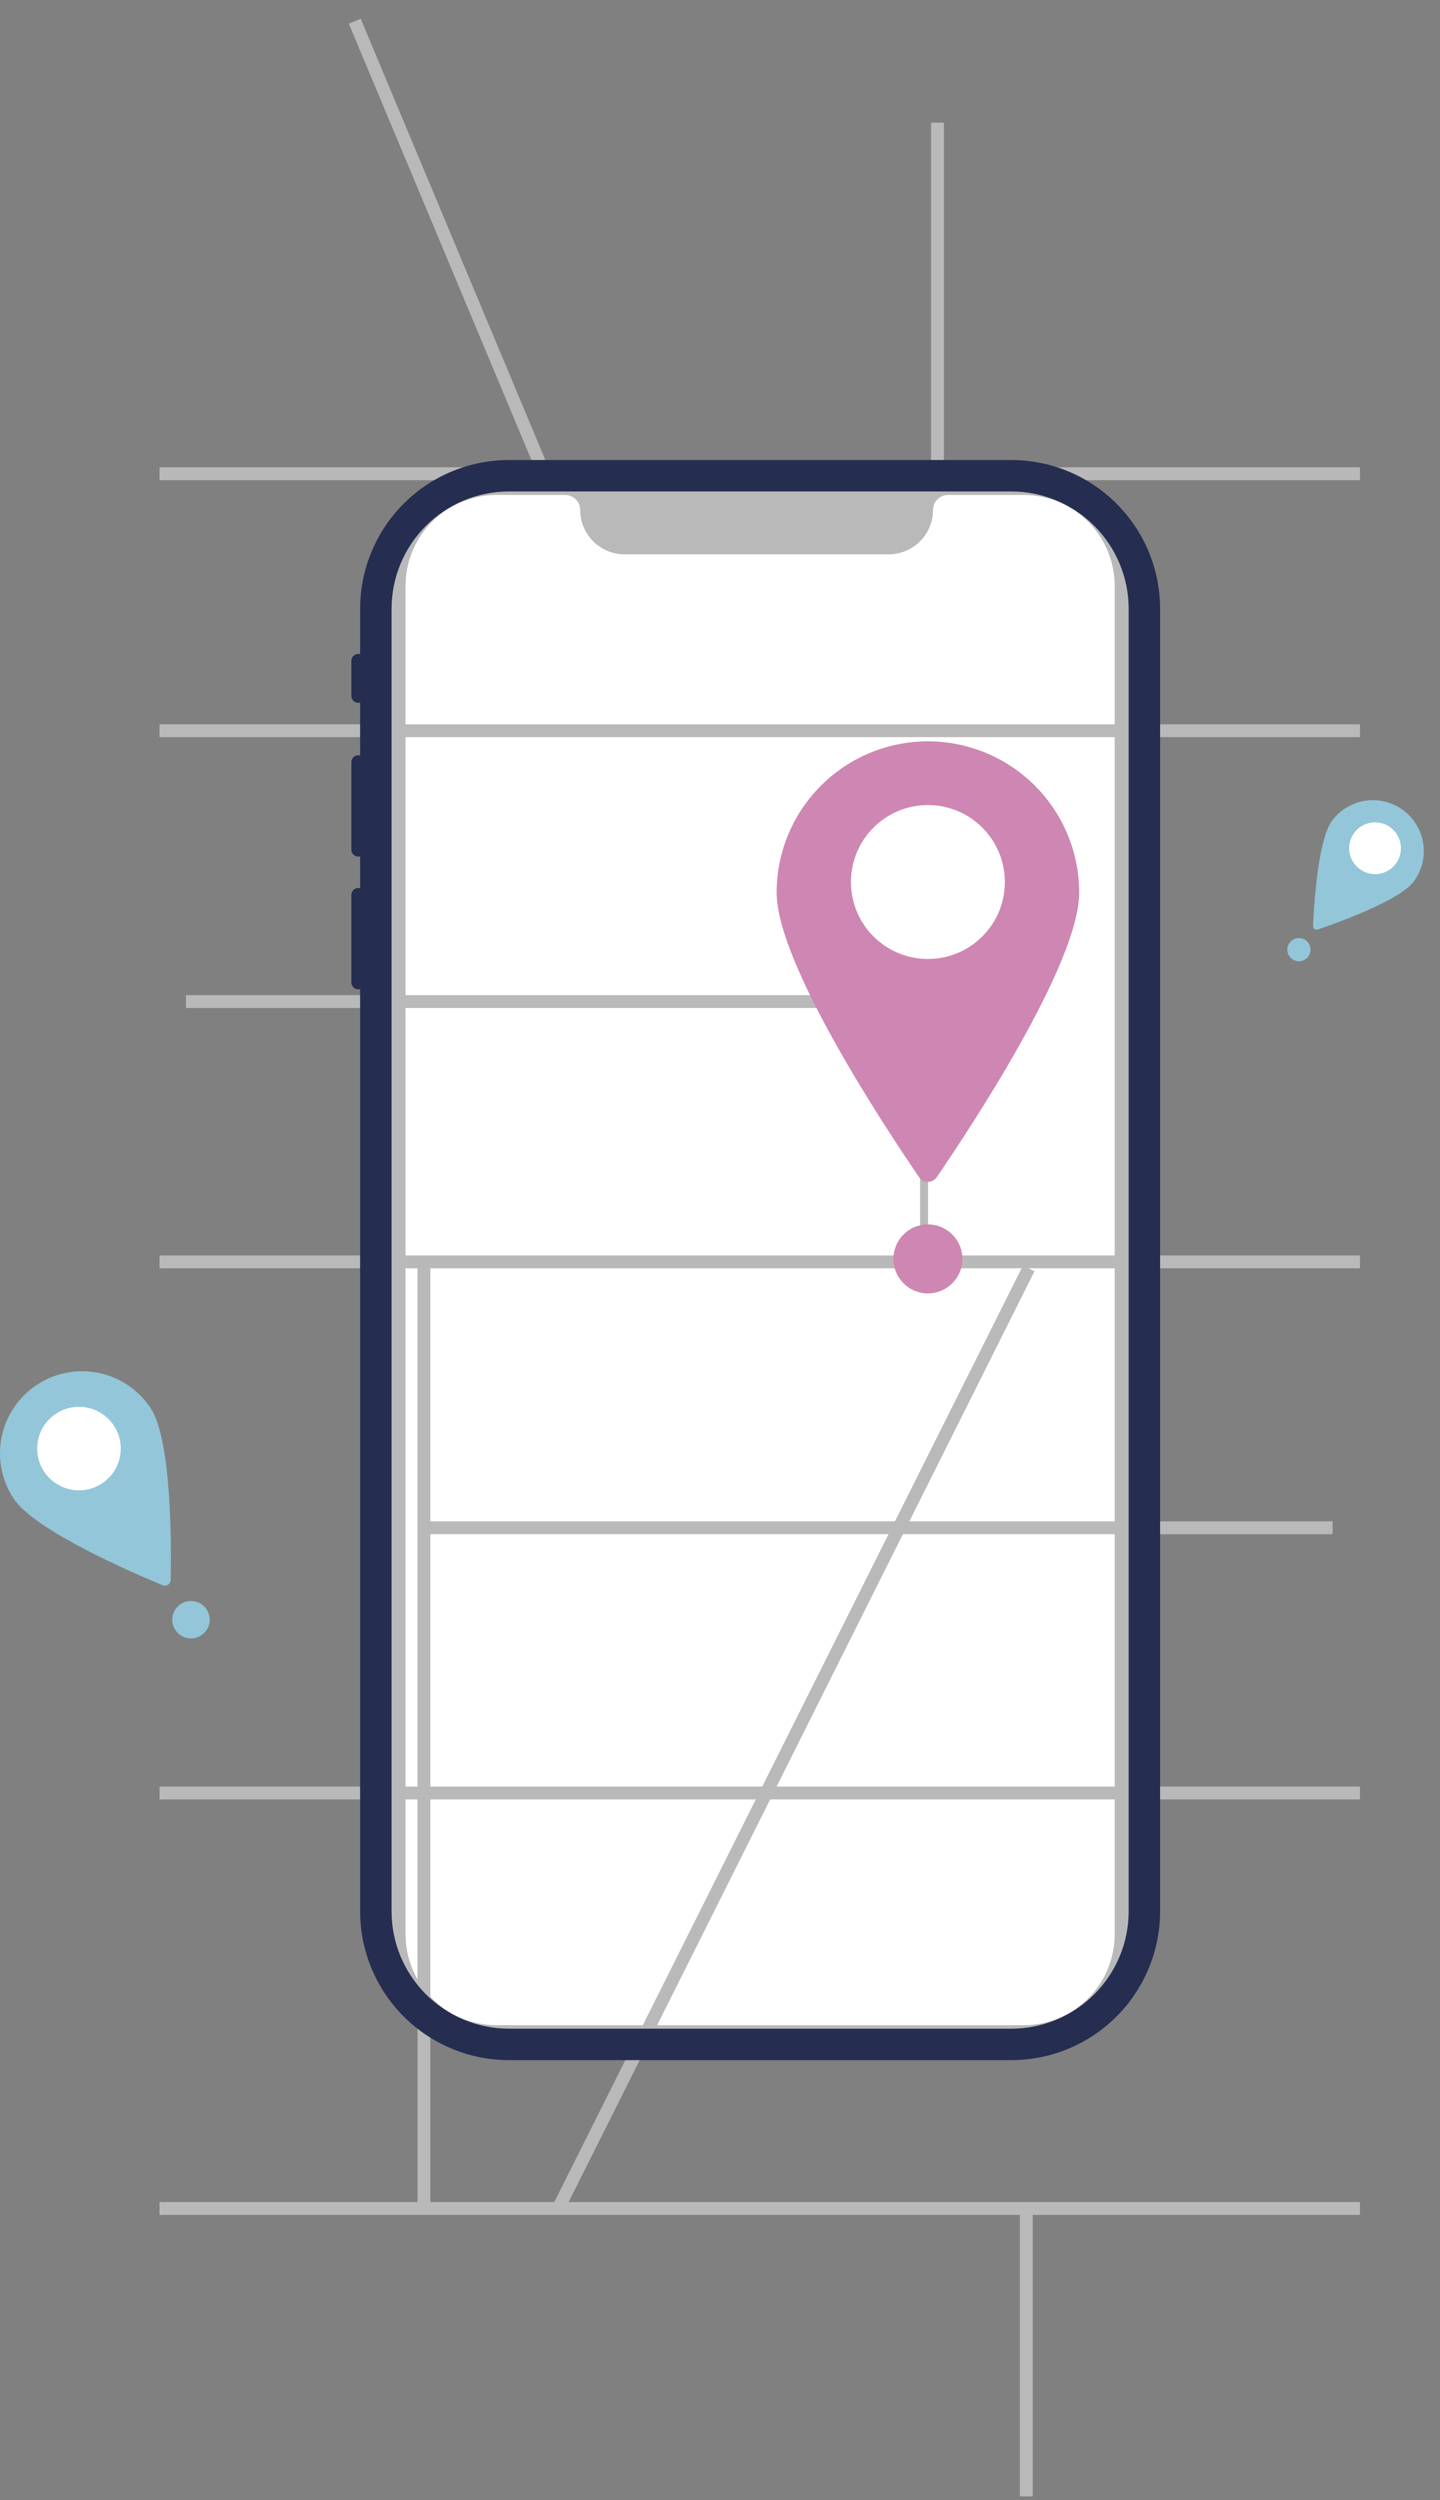 <svg width="72" height="125" viewBox="0 0 72 125" fill="none" xmlns="http://www.w3.org/2000/svg">
<rect x="0" y="0" width="72" height="125" fill="#808080" stroke="none"/>
<path d="M50.57 102.301H25.441C23.655 102.299 21.942 101.589 20.68 100.326C19.417 99.063 18.706 97.351 18.704 95.565V30.435C18.706 28.649 19.417 26.937 20.68 25.674C21.942 24.411 23.655 23.701 25.441 23.699H50.57C52.356 23.701 54.069 24.411 55.332 25.674C56.594 26.937 57.305 28.649 57.307 30.435V95.565C57.305 97.351 56.594 99.063 55.332 100.326C54.069 101.589 52.356 102.299 50.57 102.301Z" fill="#B9B9B9"/>
<path d="M51.191 101.253H24.82C23.615 101.252 22.46 100.773 21.609 99.921C20.757 99.069 20.278 97.914 20.276 96.71V29.29C20.278 28.085 20.757 26.931 21.609 26.079C22.46 25.227 23.615 24.748 24.82 24.747H28.259C28.458 24.747 28.649 24.826 28.79 24.967C28.93 25.108 29.01 25.298 29.01 25.497C29.011 26.086 29.244 26.65 29.66 27.066C30.076 27.481 30.64 27.715 31.228 27.716H44.433C45.022 27.715 45.585 27.481 46.001 27.066C46.417 26.65 46.651 26.086 46.652 25.497C46.652 25.298 46.731 25.108 46.872 24.967C47.013 24.826 47.204 24.747 47.403 24.747H51.191C52.396 24.748 53.551 25.227 54.403 26.079C55.254 26.931 55.733 28.085 55.735 29.29V96.71C55.733 97.914 55.254 99.069 54.403 99.921C53.551 100.773 52.396 101.252 51.191 101.253Z" fill="white"/>
<path d="M46.402 38.591H46.004V63.007H46.402V38.591Z" fill="#B9B9B9"/>
<path d="M68 23.363H7.976V24.006H68V23.363Z" fill="#B9B9B9"/>
<path d="M68 36.213H7.976V36.855H68V36.213Z" fill="#B9B9B9"/>
<path d="M68 62.768H7.977V63.41H68V62.768Z" fill="#B9B9B9"/>
<path d="M68 89.322H7.977V89.964H68V89.322Z" fill="#B9B9B9"/>
<path d="M68 110.095H7.977V110.738H68V110.095Z" fill="#B9B9B9"/>
<path d="M21.519 63.077H20.876V110.416H21.519V63.077Z" fill="#B9B9B9"/>
<path d="M66.629 76.063H21.197V76.706H66.629V76.063Z" fill="#B9B9B9"/>
<path d="M51.636 110.415H50.994V124.812H51.636V110.415Z" fill="#B9B9B9"/>
<path d="M51.139 49.754H9.297V50.396H51.139V49.754Z" fill="#B9B9B9"/>
<path d="M18.035 0.936L17.442 1.184L26.911 23.809L27.503 23.561L18.035 0.936Z" fill="#B9B9B9"/>
<path d="M47.196 6.134H46.554V23.686H47.196V6.134Z" fill="#B9B9B9"/>
<path d="M51.149 63.273L27.63 110.265L28.204 110.552L51.724 63.561L51.149 63.273Z" fill="#B9B9B9"/>
<path d="M70.681 44.08C69.96 45.04 66.797 46.163 65.888 46.471C65.861 46.481 65.831 46.483 65.803 46.479C65.774 46.474 65.747 46.462 65.724 46.445C65.701 46.428 65.682 46.405 65.67 46.379C65.657 46.352 65.651 46.324 65.653 46.295C65.694 45.336 65.888 41.985 66.609 41.025C67.014 40.485 67.617 40.128 68.285 40.032C68.954 39.937 69.632 40.111 70.172 40.516C70.712 40.921 71.069 41.525 71.165 42.193C71.26 42.861 71.086 43.54 70.681 44.08Z" fill="#93C6D8"/>
<path d="M68.752 43.704C69.467 43.704 70.047 43.124 70.047 42.409C70.047 41.694 69.467 41.114 68.752 41.114C68.037 41.114 67.457 41.694 67.457 42.409C67.457 43.124 68.037 43.704 68.752 43.704Z" fill="white"/>
<path d="M64.946 48.062C65.267 48.062 65.527 47.802 65.527 47.481C65.527 47.161 65.267 46.901 64.946 46.901C64.626 46.901 64.366 47.161 64.366 47.481C64.366 47.802 64.626 48.062 64.946 48.062Z" fill="#93C6D8"/>
<path d="M7.541 70.417C8.601 72.036 8.567 77.449 8.534 78.997C8.534 79.043 8.521 79.089 8.499 79.13C8.476 79.171 8.444 79.206 8.404 79.231C8.365 79.257 8.321 79.273 8.274 79.277C8.227 79.282 8.181 79.275 8.137 79.257C6.706 78.667 1.732 76.532 0.672 74.913C0.376 74.462 0.172 73.957 0.072 73.427C-0.029 72.897 -0.024 72.353 0.086 71.825C0.196 71.297 0.409 70.796 0.713 70.35C1.017 69.905 1.406 69.523 1.857 69.228C2.308 68.933 2.813 68.729 3.343 68.629C3.873 68.529 4.417 68.534 4.945 68.644C5.473 68.755 5.974 68.968 6.419 69.272C6.865 69.576 7.246 69.965 7.541 70.417Z" fill="#93C6D8"/>
<path d="M3.949 74.512C5.102 74.512 6.037 73.577 6.037 72.423C6.037 71.27 5.102 70.335 3.949 70.335C2.795 70.335 1.86 71.27 1.86 72.423C1.86 73.577 2.795 74.512 3.949 74.512Z" fill="white"/>
<path d="M9.549 81.916C10.066 81.916 10.485 81.497 10.485 80.98C10.485 80.463 10.066 80.044 9.549 80.044C9.032 80.044 8.613 80.463 8.613 80.98C8.613 81.497 9.032 81.916 9.549 81.916Z" fill="#93C6D8"/>
<path d="M53.959 44.629C53.959 48.196 48.444 56.507 46.833 58.86C46.784 58.931 46.719 58.989 46.642 59.029C46.566 59.07 46.481 59.091 46.395 59.091C46.309 59.091 46.224 59.07 46.148 59.029C46.072 58.989 46.007 58.931 45.958 58.86C44.346 56.507 38.832 48.196 38.832 44.629C38.832 42.623 39.629 40.699 41.047 39.281C42.465 37.862 44.389 37.065 46.395 37.065C48.401 37.065 50.325 37.862 51.743 39.281C53.162 40.699 53.959 42.623 53.959 44.629Z" fill="#CE86B2"/>
<path d="M46.395 47.946C48.52 47.946 50.243 46.223 50.243 44.098C50.243 41.973 48.52 40.25 46.395 40.25C44.27 40.25 42.547 41.973 42.547 44.098C42.547 46.223 44.27 47.946 46.395 47.946Z" fill="white"/>
<path d="M46.395 64.666C47.348 64.666 48.12 63.894 48.12 62.941C48.12 61.988 47.348 61.216 46.395 61.216C45.443 61.216 44.67 61.988 44.67 62.941C44.67 63.894 45.443 64.666 46.395 64.666Z" fill="#CE86B2"/>
<path d="M50.57 23H25.441C23.47 23.002 21.58 23.786 20.186 25.18C18.792 26.574 18.008 28.464 18.006 30.435V32.707C17.954 32.693 17.9 32.69 17.847 32.701C17.795 32.711 17.745 32.733 17.703 32.766C17.661 32.799 17.627 32.841 17.603 32.889C17.58 32.937 17.568 32.99 17.569 33.044V34.79C17.568 34.844 17.58 34.897 17.603 34.945C17.627 34.993 17.661 35.035 17.703 35.068C17.745 35.1 17.795 35.123 17.847 35.133C17.9 35.144 17.954 35.142 18.006 35.127V37.772C17.954 37.758 17.9 37.756 17.847 37.766C17.795 37.777 17.745 37.799 17.703 37.832C17.661 37.864 17.627 37.906 17.603 37.955C17.58 38.003 17.568 38.056 17.569 38.109V42.476C17.568 42.529 17.58 42.582 17.603 42.63C17.627 42.679 17.661 42.721 17.703 42.753C17.745 42.786 17.795 42.809 17.847 42.819C17.9 42.829 17.954 42.827 18.006 42.813V44.41C17.954 44.395 17.9 44.394 17.847 44.404C17.795 44.414 17.745 44.437 17.703 44.469C17.661 44.502 17.627 44.544 17.603 44.592C17.58 44.64 17.568 44.693 17.569 44.747V49.114C17.568 49.167 17.58 49.22 17.603 49.268C17.627 49.316 17.661 49.358 17.703 49.391C17.745 49.424 17.795 49.446 17.847 49.456C17.9 49.467 17.954 49.465 18.006 49.45V95.565C18.008 97.536 18.792 99.426 20.186 100.82C21.58 102.214 23.47 102.998 25.441 103H50.57C52.542 102.998 54.431 102.214 55.825 100.82C57.219 99.426 58.003 97.536 58.005 95.565V30.435C58.003 28.464 57.219 26.574 55.825 25.18C54.431 23.786 52.542 23.002 50.57 23ZM56.434 95.565C56.432 97.119 55.813 98.609 54.714 99.709C53.615 100.808 52.125 101.426 50.57 101.428H25.441C23.886 101.426 22.396 100.808 21.297 99.709C20.198 98.609 19.579 97.119 19.578 95.565V30.435C19.579 28.881 20.198 27.39 21.297 26.291C22.396 25.192 23.886 24.574 25.441 24.572H50.57C52.125 24.574 53.615 25.192 54.714 26.291C55.813 27.39 56.432 28.881 56.434 30.435V95.565Z" fill="#252E50"/>
</svg>
